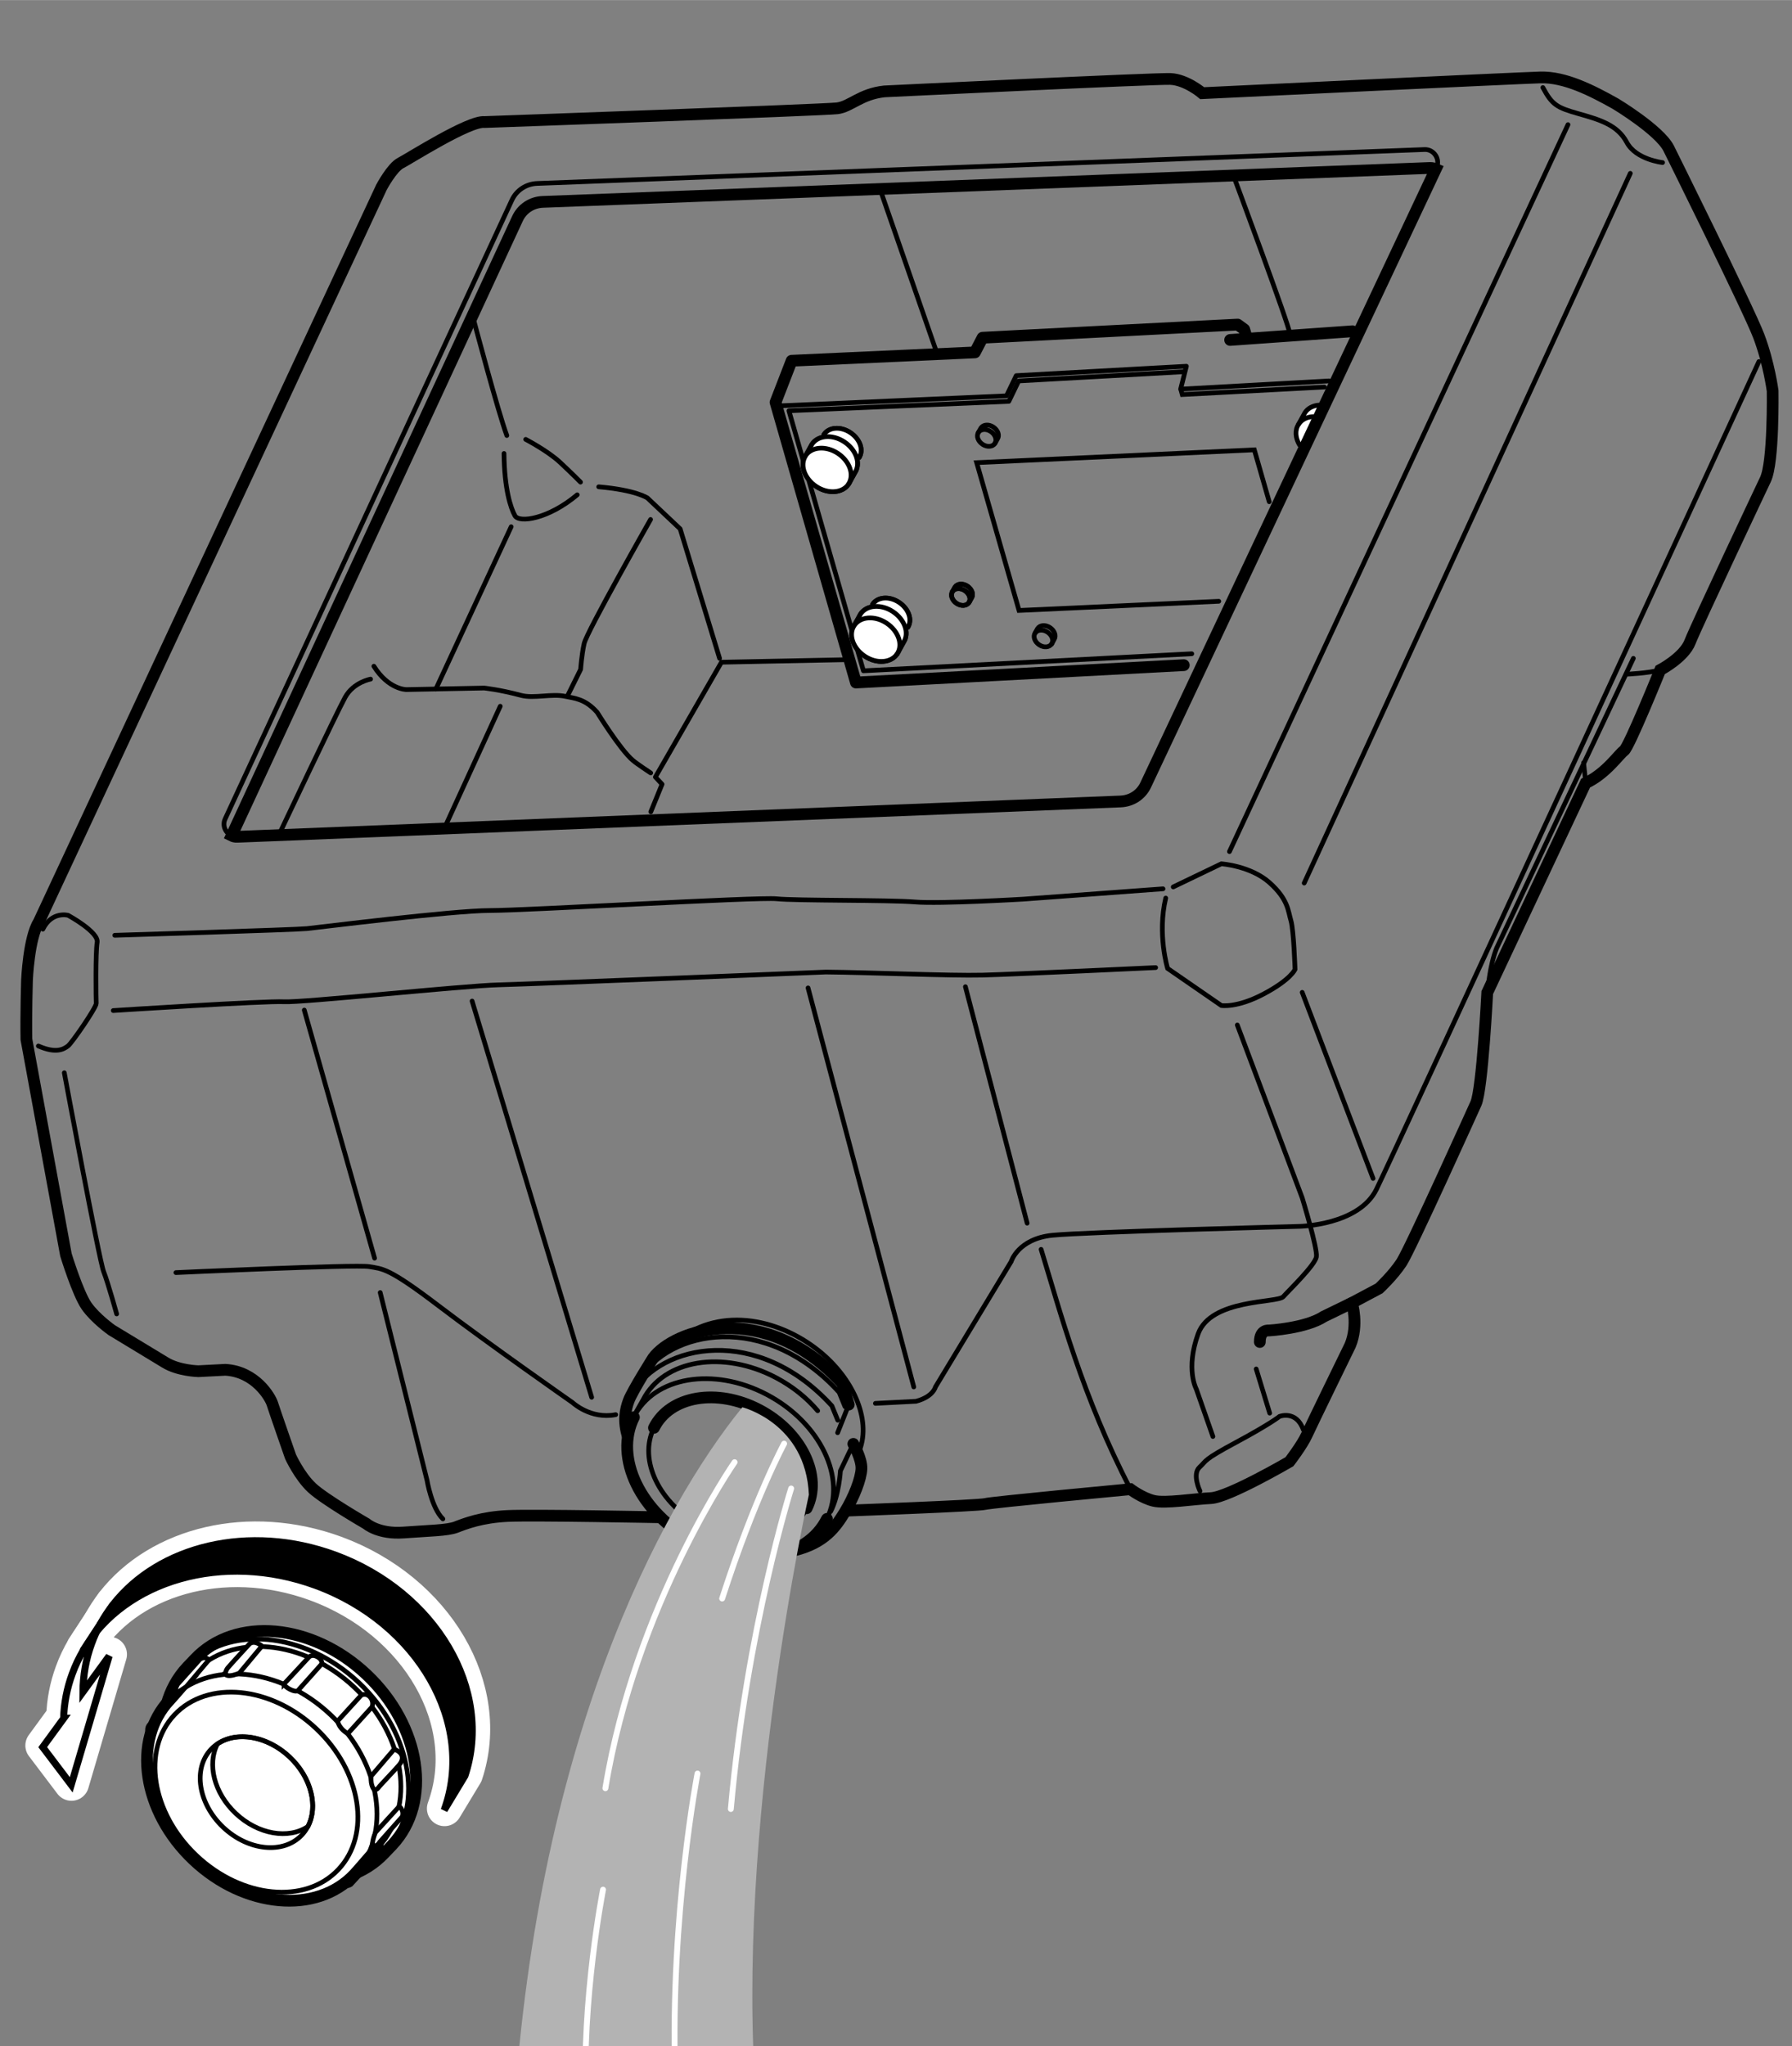 <?xml version="1.0" encoding="UTF-8"?><svg id="_レイヤー_1" xmlns="http://www.w3.org/2000/svg" width="53.87mm" height="61.48mm" xmlns:xlink="http://www.w3.org/1999/xlink" viewBox="0 0 152.71 174.27"><rect x="0" y="0" width="152.71" height="174.27" fill="#808080" stroke="none"/><defs><clipPath id="clippath"><rect width="152.71" height="174.27" style="fill:none; stroke-width:0px;"/></clipPath></defs><path d="M13.64,145.82l-.97,1.16c-.3.51.19,1.11.19,1.11l.78-2.27Z" style="fill:#fff; stroke:#000; stroke-linecap:round; stroke-miterlimit:10; stroke-width:.4px;"/><path d="M31.24,142.63c-4.64-4.38-11.19-4.97-14.63-1.32-.1.11-.53.56-.65.68-3.44,3.65-2.47,10.15,2.17,14.53,4.64,4.38,11.19,4.97,14.63,1.32.1-.11.53-.56.65-.68,3.44-3.65,2.47-10.15-2.17-14.53Z" style="fill:#fff; stroke:#000; stroke-linecap:round; stroke-miterlimit:10;"/><ellipse cx="24.36" cy="149.91" rx="9.08" ry="11.55" transform="translate(-101.38 64.73) rotate(-46.65)" style="fill:none; stroke:#000; stroke-linecap:round; stroke-miterlimit:10; stroke-width:.4px;"/><path d="M32.23,157.34c3.23-3.42,2.32-9.51-2.03-13.62-4.35-4.1-10.49-4.66-13.71-1.24" style="fill:#fff; stroke:#000; stroke-linecap:round; stroke-miterlimit:10; stroke-width:.4px;"/><path d="M16.49,142.48c-.42.45-1.73,2-2.03,2.31-3.23,3.42-2.32,9.51,2.03,13.62s10.49,4.66,13.71,1.24c.42-.45,1.73-2,2.03-2.31" style="fill:#fff; stroke:#000; stroke-linecap:round; stroke-miterlimit:10;"/><ellipse cx="21.86" cy="152.64" rx="4.12" ry="5.32" transform="translate(-104.15 63.76) rotate(-46.65)" style="fill:none; stroke:#000; stroke-linecap:round; stroke-miterlimit:10; stroke-width:.4px;"/><ellipse cx="21.86" cy="152.64" rx="7.43" ry="9.6" transform="translate(-104.15 63.76) rotate(-46.65)" style="fill:none; stroke:#000; stroke-linecap:round; stroke-miterlimit:10; stroke-width:.4px;"/><ellipse cx="22.33" cy="152.23" rx="8.51" ry="10.82" transform="translate(-103.7 63.98) rotate(-46.65)" style="fill:none; stroke:#000; stroke-linecap:round; stroke-miterlimit:10; stroke-width:.4px;"/><path d="M18.53,148.54c-.89,1.7-.3,4.17,1.56,5.92,1.91,1.8,4.51,2.22,6.15,1.11.89-1.7.3-4.17-1.56-5.92-1.91-1.8-4.51-2.22-6.15-1.11Z" style="fill:none; stroke:#000; stroke-linecap:round; stroke-miterlimit:10; stroke-width:.4px;"/><path d="M14.96,144.28c-.08-.46.19-.84.19-.84l1.89-2.11c.27-.19.59-.16.76.05l-1.92,2.27-.92.62Z" style="fill:#fff; stroke:#000; stroke-linecap:round; stroke-miterlimit:10; stroke-width:.4px;"/><path d="M19.21,142.58s0-.27.19-.51,1.87-2.06,1.87-2.06c.46-.35,1.05.19,1.05.19l-1.92,2.3s-.41.19-.78.22-.41-.14-.41-.14Z" style="fill:#fff; stroke:#000; stroke-linecap:round; stroke-miterlimit:10; stroke-width:.4px;"/><path d="M24.21,143.42l2.11-2.27s.24-.3.73-.03.35.62.35.62l-2,2.24c-.24.24-1.24-.32-1.19-.57Z" style="fill:#fff; stroke:#000; stroke-linecap:round; stroke-miterlimit:10; stroke-width:.4px;"/><path d="M28.78,146.58l2-2.19s.41-.24.76.16.16.84.16.84l-2.06,2.27s-.73-.38-.87-1.08Z" style="fill:#fff; stroke:#000; stroke-linecap:round; stroke-miterlimit:10; stroke-width:.4px;"/><path d="M31.62,151.29l1.97-2.3c.76.27.87.81.43,1.33s-1.62,1.73-1.78,1.95-.35.16-.35.16c0,0-.32-.27-.27-1.14Z" style="fill:#fff; stroke:#000; stroke-linecap:round; stroke-miterlimit:10; stroke-width:.4px;"/><path d="M32,156.07l2.03-2.22c.46.43.24.89.24.89l-1.92,2.16s-.22.43-.59.3c0,0-.11-.27.24-1.14Z" style="fill:#fff; stroke:#000; stroke-linecap:round; stroke-miterlimit:10; stroke-width:.4px;"/><path d="M31.92,157.72c.19.41-.14.73-.14.73l-1.89,2.06c-.32.22-.68.03-.68.03l.76-.62,1.95-2.19Z" style="fill:#fff; stroke:#000; stroke-linecap:round; stroke-miterlimit:10; stroke-width:.4px;"/><path d="M8.56,138.22c.32-.59.69-1.16,1.1-1.68l-1.1,1.68Z" style="fill:#fff; stroke:#fff; stroke-linecap:round; stroke-linejoin:round; stroke-width:3px;"/><path d="M5.44,146.22c.04-1.28.28-2.56.74-3.8.26-.72.59-1.4.97-2.04l1.41-2.15c-.28.51-.53,1.05-.73,1.61-.5,1.35-.73,2.74-.74,4.13l2.23-3.06-3.23,10.97-2.43-3.21,1.79-2.45Z" style="fill:#fff; stroke:#fff; stroke-linecap:round; stroke-linejoin:round; stroke-width:3px;"/><path d="M7.15,140.38c3.54-5.92,11.87-8.38,19.77-5.49,8.75,3.21,13.66,11.79,10.96,19.15l1.77-2.93c2.43-7.29-2.46-15.65-11.08-18.81-7.32-2.68-15-.77-18.91,4.23l-2.51,3.84Z" style="fill:#fff; stroke:#fff; stroke-linecap:round; stroke-linejoin:round; stroke-width:3px;"/><path d="M8.53,138.36c.32-.59.69-1.16,1.1-1.68l-1.1,1.68Z" style="fill:none; stroke:#000; stroke-width:.6px;"/><path d="M5.42,146.36c.04-1.28.28-2.56.74-3.8.26-.72.59-1.4.97-2.04l1.41-2.15c-.28.51-.53,1.05-.73,1.61-.5,1.35-.73,2.74-.74,4.13l2.23-3.06-3.23,10.97-2.43-3.21,1.79-2.45Z" style="fill:none; stroke:#000; stroke-width:.6px;"/><path d="M7.12,140.52c3.54-5.92,11.87-8.38,19.77-5.49,8.75,3.21,13.66,11.79,10.96,19.15l1.77-2.93c2.43-7.29-2.46-15.65-11.08-18.81-7.32-2.68-15-.77-18.91,4.23l-2.51,3.84Z" style="fill:#000; stroke:#000; stroke-width:.6px;"/><path d="M110.74,37.89c-.35-.59-.41-1.25-.08-1.76l.54-.98c.25-.39.69-.61,1.19-.65" style="fill:#fff; stroke:#000; stroke-linecap:round; stroke-miterlimit:10; stroke-width:.4px;"/><path d="M110.66,36.13c.26-.4.72-.62,1.24-.65" style="fill:#fff; stroke:#000; stroke-linecap:round; stroke-miterlimit:10; stroke-width:.4px;"/><path d="M40.4,27.37s2.03,7.66,2.79,9.72" style="fill:none; stroke:#000; stroke-linecap:round; stroke-linejoin:round; stroke-width:.4px;"/><path d="M44.8,37.42s1.88.98,2.92,1.95,1.75,1.69,1.75,1.69" style="fill:none; stroke:#000; stroke-linecap:round; stroke-linejoin:round; stroke-width:.4px;"/><path d="M42.95,38.62c.03,3.03.57,4.65.93,5.3s2.86.28,5.31-1.78" style="fill:none; stroke:#000; stroke-linecap:round; stroke-linejoin:round; stroke-width:.4px;"/><path d="M51.02,41.46c3.17.27,4.15.95,4.15.95l2.79,2.63,3.36,11.03" style="fill:none; stroke:#000; stroke-linecap:round; stroke-linejoin:round; stroke-width:.4px;"/><line x1="43.56" y1="44.86" x2="37.14" y2="58.69" style="fill:none; stroke:#000; stroke-linecap:round; stroke-linejoin:round; stroke-width:.4px;"/><path d="M31.86,56.74c1.25,2,2.77,1.99,2.77,1.99l6.63-.13s1.3.13,3.13.62c1.11.3,2.63-.17,3.8.09.76.17,1.66.19,2.7,1.36,0,0,1.95,3.17,3.04,4.09.36.31,1.52,1.07,1.52,1.07" style="fill:none; stroke:#000; stroke-linecap:round; stroke-linejoin:round; stroke-width:.4px;"/><path d="M48.36,59.27l1.12-2.26s.08-1.2.3-2.2,5.66-10.57,5.66-10.57" style="fill:none; stroke:#000; stroke-linecap:round; stroke-linejoin:round; stroke-width:.4px;"/><line x1="42.63" y1="60.15" x2="37.95" y2="70.36" style="fill:none; stroke:#000; stroke-linecap:round; stroke-linejoin:round; stroke-width:.4px;"/><path d="M31.58,57.84s-1.45.25-2.17,1.55c-.72,1.3-5.66,11.75-5.66,11.75" style="fill:none; stroke:#000; stroke-linecap:round; stroke-linejoin:round; stroke-width:.4px;"/><polyline points="101.56 55.68 73.58 57.13 67.23 34.98 85.97 34.18 86.81 32.44 100.84 31.66" style="fill:none; stroke:#000; stroke-linecap:round; stroke-linejoin:round; stroke-width:.4px;"/><polyline points="113.26 32.44 100.61 33.14 101.1 31.19 86.6 31.99 85.77 33.71 66.25 34.57" style="fill:none; stroke:#000; stroke-linecap:round; stroke-linejoin:round; stroke-width:.4px;"/><polyline points="106.24 28.77 106.03 28.05 105.47 27.64 83.73 28.76 83.08 30.01 67.46 30.72 66.09 34.26 72.94 58.13 100.88 56.65" style="fill:none; stroke:#000; stroke-linecap:round; stroke-linejoin:round;"/><line x1="104.83" y1="28.95" x2="115.26" y2="28.21" style="fill:none; stroke:#000; stroke-linecap:round; stroke-linejoin:round;"/><line x1="74.94" y1="15.95" x2="79.76" y2="29.84" style="fill:none; stroke:#000; stroke-linecap:round; stroke-linejoin:round; stroke-width:.4px;"/><path d="M105.11,14.95s4.81,12.91,4.79,13.42" style="fill:none; stroke:#000; stroke-linecap:round; stroke-linejoin:round; stroke-width:.4px;"/><polyline points="71.86 56.19 61.48 56.4 55.85 66.18 56.42 66.79 55.46 69.14" style="fill:none; stroke:#000; stroke-linecap:round; stroke-linejoin:round; stroke-width:.4px;"/><polyline points="103.86 51.21 86.84 51.99 83.23 39.4 106.89 38.31 108.16 42.73" style="fill:none; stroke:#000; stroke-linecap:round; stroke-miterlimit:10; stroke-width:.4px;"/><path d="M83.37,36.83c.2-.3.67-.34,1.06-.08s.55.71.35,1.01" style="fill:none; stroke:#000; stroke-linecap:round; stroke-miterlimit:10; stroke-width:.4px;"/><path d="M84.79,37.76c-.2.3-.67.34-1.06.08s-.55-.71-.35-1.01l.21-.38c.2-.3.67-.34,1.06-.08s.55.71.35,1.01l-.21.38Z" style="fill:none; stroke:#000; stroke-linecap:round; stroke-miterlimit:10; stroke-width:.4px;"/><path d="M88.21,53.92c.2-.3.67-.34,1.06-.08s.55.71.35,1.01" style="fill:none; stroke:#000; stroke-linecap:round; stroke-miterlimit:10; stroke-width:.4px;"/><path d="M89.62,54.84c-.2.3-.67.34-1.06.08s-.55-.71-.35-1.01l.21-.38c.2-.3.67-.34,1.06-.08s.55.71.35,1.01l-.21.38Z" style="fill:none; stroke:#000; stroke-linecap:round; stroke-miterlimit:10; stroke-width:.4px;"/><path d="M81.16,50.38c.2-.3.67-.34,1.06-.08s.55.71.35,1.01" style="fill:none; stroke:#000; stroke-linecap:round; stroke-miterlimit:10; stroke-width:.4px;"/><path d="M82.58,51.31c-.2.3-.67.34-1.06.08s-.55-.71-.35-1.01l.21-.38c.2-.3.67-.34,1.06-.08s.55.71.35,1.01l-.21.38Z" style="fill:none; stroke:#000; stroke-linecap:round; stroke-miterlimit:10; stroke-width:.4px;"/><path d="M81.16,50.38c.2-.3.67-.34,1.06-.08s.55.71.35,1.01" style="fill:none; stroke:#000; stroke-linecap:round; stroke-miterlimit:10; stroke-width:.4px;"/><path d="M82.58,51.31c-.2.3-.67.34-1.06.08s-.55-.71-.35-1.01l.21-.38c.2-.3.67-.34,1.06-.08s.55.71.35,1.01l-.21.38Z" style="fill:none; stroke:#000; stroke-linecap:round; stroke-miterlimit:10; stroke-width:.4px;"/><path d="M70.21,37.01c.42-.64,1.42-.72,2.25-.17s1.16,1.49.75,2.13" style="fill:#fff; stroke:#000; stroke-linecap:round; stroke-miterlimit:10; stroke-width:.4px;"/><path d="M72.32,41.22c-.51.78-1.75.88-2.76.21s-1.42-1.83-.91-2.61l.54-.98c.51-.78,1.75-.88,2.76-.21s1.42,1.83.91,2.61l-.54.98Z" style="fill:#fff; stroke:#000; stroke-linecap:round; stroke-miterlimit:10; stroke-width:.4px;"/><path d="M70.21,37.01c.42-.64,1.42-.72,2.25-.17s1.16,1.49.75,2.13" style="fill:#fff; stroke:#000; stroke-linecap:round; stroke-miterlimit:10; stroke-width:.4px;"/><path d="M68.64,38.82c.51-.78,1.75-.88,2.76-.21s1.42,1.83.91,2.61" style="fill:#fff; stroke:#000; stroke-linecap:round; stroke-miterlimit:10; stroke-width:.4px;"/><path d="M72.32,41.22c-.51.78-1.75.88-2.76.21s-1.42-1.83-.91-2.61l.54-.98c.51-.78,1.75-.88,2.76-.21s1.42,1.83.91,2.61l-.54.98Z" style="fill:#fff; stroke:#000; stroke-linecap:round; stroke-miterlimit:10; stroke-width:.4px;"/><path d="M68.64,38.82c.51-.78,1.75-.88,2.76-.21s1.42,1.83.91,2.61" style="fill:#fff; stroke:#000; stroke-linecap:round; stroke-miterlimit:10; stroke-width:.4px;"/><path d="M74.36,51.47c.42-.64,1.42-.72,2.25-.17s1.16,1.49.75,2.13" style="fill:#fff; stroke:#000; stroke-linecap:round; stroke-miterlimit:10; stroke-width:.4px;"/><path d="M76.46,55.68c-.51.78-1.75.88-2.76.21s-1.42-1.83-.91-2.61l.54-.98c.51-.78,1.75-.88,2.76-.21s1.42,1.83.91,2.61l-.54.98Z" style="fill:#fff; stroke:#000; stroke-linecap:round; stroke-miterlimit:10; stroke-width:.4px;"/><path d="M74.36,51.47c.42-.64,1.42-.72,2.25-.17s1.16,1.49.75,2.13" style="fill:#fff; stroke:#000; stroke-linecap:round; stroke-miterlimit:10; stroke-width:.4px;"/><path d="M72.79,53.28c.51-.78,1.75-.88,2.76-.21s1.42,1.83.91,2.61" style="fill:#fff; stroke:#000; stroke-linecap:round; stroke-miterlimit:10; stroke-width:.4px;"/><path d="M76.46,55.68c-.51.78-1.75.88-2.76.21s-1.42-1.83-.91-2.61l.54-.98c.51-.78,1.75-.88,2.76-.21s1.42,1.83.91,2.61l-.54.98Z" style="fill:#fff; stroke:#000; stroke-linecap:round; stroke-miterlimit:10; stroke-width:.4px;"/><path d="M72.79,53.28c.51-.78,1.75-.88,2.76-.21s1.42,1.83.91,2.61" style="fill:#fff; stroke:#000; stroke-linecap:round; stroke-miterlimit:10; stroke-width:.4px;"/><polyline points="112.86 32.96 100.75 33.6 100.66 33.28" style="fill:none; stroke:#000; stroke-linecap:round; stroke-miterlimit:10; stroke-width:.4px;"/><g style="clip-path:url(#clippath);"><path d="M20.21,71.27l75.29-3.01c.93-.04,1.74-.57,2.13-1.4l24.79-52.61c.33-.71-.23-1.55-1.02-1.52l-75.64,2.89c-.93.04-1.75.58-2.14,1.42l-24.44,52.72c-.33.71.24,1.54,1.03,1.51Z" style="fill:none; stroke:#000; stroke-linecap:round; stroke-miterlimit:10; stroke-width:.4px;"/><path d="M95.5,68.26c.93-.04,1.74-.57,2.13-1.4l24.72-52.46c-.14-.06-.3-.1-.47-.1l-75.64,2.89c-.93.04-1.75.58-2.14,1.42l-24.36,52.56c.14.07.3.11.48.1l75.29-3.01Z" style="fill:none; stroke:#000; stroke-linecap:round; stroke-miterlimit:10;"/><path d="M55.73,121.61c1.36-2.73,5.38-3.41,8.97-1.52s5.4,5.64,4.04,8.37" style="fill:none; stroke:#000; stroke-linecap:round; stroke-miterlimit:10;"/><path d="M68.74,128.46c-1.36,2.73-5.38,3.41-8.97,1.52s-5.4-5.64-4.04-8.37" style="fill:none; stroke:#000; stroke-linecap:round; stroke-miterlimit:10; stroke-width:.4px;"/><path d="M70.47,129.37c-1.72,3.45-6.8,4.31-11.34,1.92-4.54-2.39-6.83-7.13-5.11-10.58" style="fill:none; stroke:#000; stroke-linecap:round; stroke-miterlimit:10;"/><path d="M54.01,120.7c1.72-3.45,6.8-4.31,11.34-1.92,4.54,2.39,6.83,7.13,5.11,10.58" style="fill:none; stroke:#000; stroke-linecap:round; stroke-miterlimit:10; stroke-width:.4px;"/><path d="M69.68,120.16c-.93-1.1-2.13-2.07-3.55-2.82-4.52-2.38-9.57-1.54-11.32,1.87l-.63,1.11" style="fill:none; stroke:#000; stroke-linecap:round; stroke-miterlimit:10; stroke-width:.4px;"/><line x1="72.33" y1="119.64" x2="71.38" y2="122.03" style="fill:none; stroke:#000; stroke-linecap:round; stroke-miterlimit:10; stroke-width:.4px;"/><path d="M53.5,122.33c-.4-1.29-.22-2.23.08-3.04s2.08-3.63,2.08-3.63c1.74-2.39,9.44-5.09,16.12,2.17l.55,1.8" style="fill:none; stroke:#000; stroke-linecap:round; stroke-miterlimit:10;"/><path d="M53.79,118.77c2.59-4.41,10.82-5.93,17.1.97l.5,1.22" style="fill:none; stroke:#000; stroke-linecap:round; stroke-miterlimit:10; stroke-width:.4px;"/><path d="M54.41,117.62c2.59-4.41,10.82-5.93,17.1.97l.5,1.22" style="fill:none; stroke:#000; stroke-linecap:round; stroke-miterlimit:10; stroke-width:.4px;"/><path d="M72.72,122.98s.72,1.25.69,2.11-.64,2.43-1.42,3.7-1.71,2.63-4.33,3.27" style="fill:none; stroke:#000; stroke-linecap:round; stroke-miterlimit:10;"/><path d="M70.79,128.73c.71-1.38.83-3.46.83-3.46l1.1-2.3" style="fill:none; stroke:#000; stroke-linecap:round; stroke-miterlimit:10; stroke-width:.4px;"/><path d="M57.75,114.16c3.75-3,8.94-1.76,12.32,1.13,2.74,2.34,4.27,5.84,3.07,8.5" style="fill:none; stroke:#000; stroke-linecap:round; stroke-miterlimit:10; stroke-width:.4px;"/><path d="M72.28,128.66s11.13-.41,11.67-.56,12.38-1.26,12.38-1.26c0,0,.99.75,1.98.99s3.39-.16,4.88-.23,6.69-3.1,6.69-3.1c0,0,1.08-1.4,1.48-2.28s3.7-7.64,3.7-7.64c.73-1.73.15-3.61.15-3.61l2.31-1.23s1.18-1.09,1.92-2.22,6.34-13.54,6.34-13.54c.54-1.25.96-9.44.96-9.44l8.38-17.84c1.76-.82,2.85-2.48,3.27-2.76s3.09-6.88,3.09-6.88c0,0,2.03-1.06,2.54-2.39s6.42-13.82,6.42-13.82c.72-1.47.62-7.56.62-7.56,0,0-.31-2.38-1.19-4.69s-7.68-15.99-7.68-15.99c-.82-1.56-4.52-3.78-4.52-3.78-2.03-1.14-4.32-2.3-6.4-2.24-2.08.06-28.82,1.34-28.82,1.34,0,0-1.36-1.16-2.72-1.21s-24.37,1.06-24.37,1.06c-2.03.22-2.88,1.3-4.01,1.44s-30.05,1.17-30.05,1.17c-1.31-.15-6.43,3.12-7.16,3.49s-1.63,2.06-1.63,2.06L3.3,78.54c-.85,1.34-1,4.95-1,4.95,0,0-.09,3-.05,5.03l3.37,18.36s1.01,3.29,1.76,4.36,2.14,2.05,2.14,2.05l4.54,2.75c1.14.71,2.84.75,2.84.75l2.31-.12c2.57.15,3.83,2.35,4,2.9s1.55,4.5,1.55,4.5c0,0,.76,1.66,1.82,2.65s4.64,3.06,4.64,3.06c0,0,1.03.91,3.17.75s3.73-.17,4.48-.46,2.17-.85,4.41-.95,12.97.11,12.97.11" style="fill:none; stroke:#000; stroke-linecap:round; stroke-miterlimit:10;"/><path d="M3.27,89.09c1.55.68,2.18.25,2.52,0s2.43-3.3,2.41-3.63-.07-4.32.08-5.2-2.47-2.3-2.47-2.3c0,0-1.38-.39-2.16,1.18" style="fill:none; stroke:#000; stroke-linecap:round; stroke-miterlimit:10; stroke-width:.4px;"/><path d="M5.48,91.37s2.96,15.93,3.35,16.93,1.11,3.61,1.11,3.61" style="fill:none; stroke:#000; stroke-linecap:round; stroke-miterlimit:10; stroke-width:.4px;"/><path d="M9.78,79.66s15.39-.47,16.37-.57,12.46-1.54,15.57-1.54,22.91-1.17,24.47-1,9.6.09,11.76.27,9.25-.24,9.25-.24l11.91-.88" style="fill:none; stroke:#000; stroke-linecap:round; stroke-miterlimit:10; stroke-width:.4px;"/><path d="M99.98,75.54l4.1-1.97s2.49.17,4.1,1.6,1.59,2.45,1.83,3.24.35,4.15.35,4.15c0,0-.33.85-2.64,2.08s-3.64,1-3.64,1l-4.58-3.16s-.89-2.9-.16-5.99" style="fill:none; stroke:#000; stroke-linecap:round; stroke-miterlimit:10; stroke-width:.4px;"/><path d="M9.65,86.07s13.01-.84,14.55-.75,15.21-1.36,18.29-1.44c3.08-.08,27.89-1.09,27.89-1.09,3.62.03,10.6.33,13.35.26s14.75-.64,14.75-.64" style="fill:none; stroke:#000; stroke-linecap:round; stroke-miterlimit:10; stroke-width:.4px;"/><path d="M14.99,108.39s15.32-.71,16.47-.51,1.62.07,5.89,3.32,11.44,8.26,11.44,8.26c0,0,1.54,1.45,3.68,1.03" style="fill:none; stroke:#000; stroke-linecap:round; stroke-miterlimit:10; stroke-width:.4px;"/><path d="M32.4,110.09l3.99,15.99s.39,2.36,1.35,3.29" style="fill:none; stroke:#000; stroke-linecap:round; stroke-miterlimit:10; stroke-width:.4px;"/><line x1="31.92" y1="107.16" x2="25.93" y2="86.03" style="fill:none; stroke:#000; stroke-linecap:round; stroke-miterlimit:10; stroke-width:.4px;"/><line x1="40.23" y1="85.26" x2="50.42" y2="119.01" style="fill:none; stroke:#000; stroke-linecap:round; stroke-miterlimit:10; stroke-width:.4px;"/><line x1="68.86" y1="84.14" x2="77.87" y2="118.13" style="fill:none; stroke:#000; stroke-linecap:round; stroke-miterlimit:10; stroke-width:.4px;"/><path d="M74.6,119.53l3.47-.18c1.47-.4,1.64-1.21,1.64-1.21l6.46-10.69s.58-1.94,3.51-2.24c2.93-.29,21.1-.76,21.1-.76,0,0,5.01-.1,6.51-3.14,1.5-3.04,32.6-70.52,32.6-70.52" style="fill:none; stroke:#000; stroke-linecap:round; stroke-miterlimit:10; stroke-width:.4px;"/><path d="M138.6,57.42s1.82-.07,2.91-.37" style="fill:none; stroke:#000; stroke-linecap:round; stroke-miterlimit:10; stroke-width:.4px;"/><path d="M139.19,56.07l-11.65,24.68c-.62,1.53-.77,3.78-.77,3.78" style="fill:none; stroke:#000; stroke-linecap:round; stroke-miterlimit:10; stroke-width:.4px;"/><line x1="135.14" y1="66.69" x2="134.95" y2="64.96" style="fill:none; stroke:#000; stroke-linecap:round; stroke-miterlimit:10; stroke-width:.4px;"/><path d="M115.23,110.96l-2.41,1.17c-1.54,1.01-4.67,1.19-4.67,1.19,0,0-.79-.12-.79.98" style="fill:none; stroke:#000; stroke-linecap:round; stroke-miterlimit:10;"/><line x1="107.05" y1="116.6" x2="108.2" y2="120.36" style="fill:none; stroke:#000; stroke-linecap:round; stroke-miterlimit:10; stroke-width:.4px;"/><path d="M102.26,127s-.69-1.43-.04-2.03.24-.58,3.13-2.13,3.69-2.2,3.69-2.2c0,0,1.42-.56,2.03,1.14" style="fill:none; stroke:#000; stroke-linecap:round; stroke-miterlimit:10; stroke-width:.4px;"/><path d="M105.44,87.3l5.53,14.72s1.32,4.31,1.21,5.02-2.32,2.84-2.82,3.4-6.17.16-7.26,3.17-.15,4.71-.15,4.71l1.41,4.03" style="fill:none; stroke:#000; stroke-linecap:round; stroke-miterlimit:10; stroke-width:.4px;"/><line x1="110.97" y1="84.52" x2="117.01" y2="100.37" style="fill:none; stroke:#000; stroke-linecap:round; stroke-miterlimit:10; stroke-width:.4px;"/><path d="M88.72,106.41c1.61,5.25,3.52,12.55,7.62,20.43" style="fill:none; stroke:#000; stroke-linecap:round; stroke-miterlimit:10; stroke-width:.4px;"/><line x1="82.27" y1="84.04" x2="87.53" y2="104.18" style="fill:none; stroke:#000; stroke-linecap:round; stroke-miterlimit:10; stroke-width:.4px;"/><line x1="104.77" y1="72.53" x2="133.62" y2="10.61" style="fill:none; stroke:#000; stroke-linecap:round; stroke-miterlimit:10; stroke-width:.4px;"/><path d="M131.48,7.45c.79,1.48,1.2,1.71,3.04,2.23s3.32.96,4.11,2.44,3.05,1.72,3.05,1.72" style="fill:none; stroke:#000; stroke-linecap:round; stroke-miterlimit:10; stroke-width:.4px;"/><line x1="138.93" y1="14.76" x2="111.14" y2="75.21" style="fill:none; stroke:#000; stroke-linecap:round; stroke-miterlimit:10; stroke-width:.4px;"/><path d="M43.67,181.99c1.78-33.44,12.66-53.62,19.59-62.13,0,0,5.41,1.35,5.67,7.45,0,0-6.33,28.36-4.48,51.71" style="fill:#b3b3b3; stroke-width:0px;"/><path d="M62.6,124.54s-8.44,12.14-11.01,27.77" style="fill:none; stroke:#fff; stroke-linecap:round; stroke-linejoin:round; stroke-width:.5px;"/><path d="M67.42,126.78s-3.76,11.87-5.14,27.3" style="fill:none; stroke:#fff; stroke-linecap:round; stroke-linejoin:round; stroke-width:.5px;"/><path d="M59.44,151.06s-2.31,11.94-1.91,25.59" style="fill:none; stroke:#fff; stroke-linecap:round; stroke-linejoin:round; stroke-width:.5px;"/><path d="M66.82,122.96s-2.51,4.62-5.28,13.19" style="fill:none; stroke:#fff; stroke-linecap:round; stroke-linejoin:round; stroke-width:.5px;"/><path d="M51.39,160.95s-1.85,9.37-1.45,18.2" style="fill:none; stroke:#fff; stroke-linecap:round; stroke-linejoin:round; stroke-width:.5px;"/></g></svg>